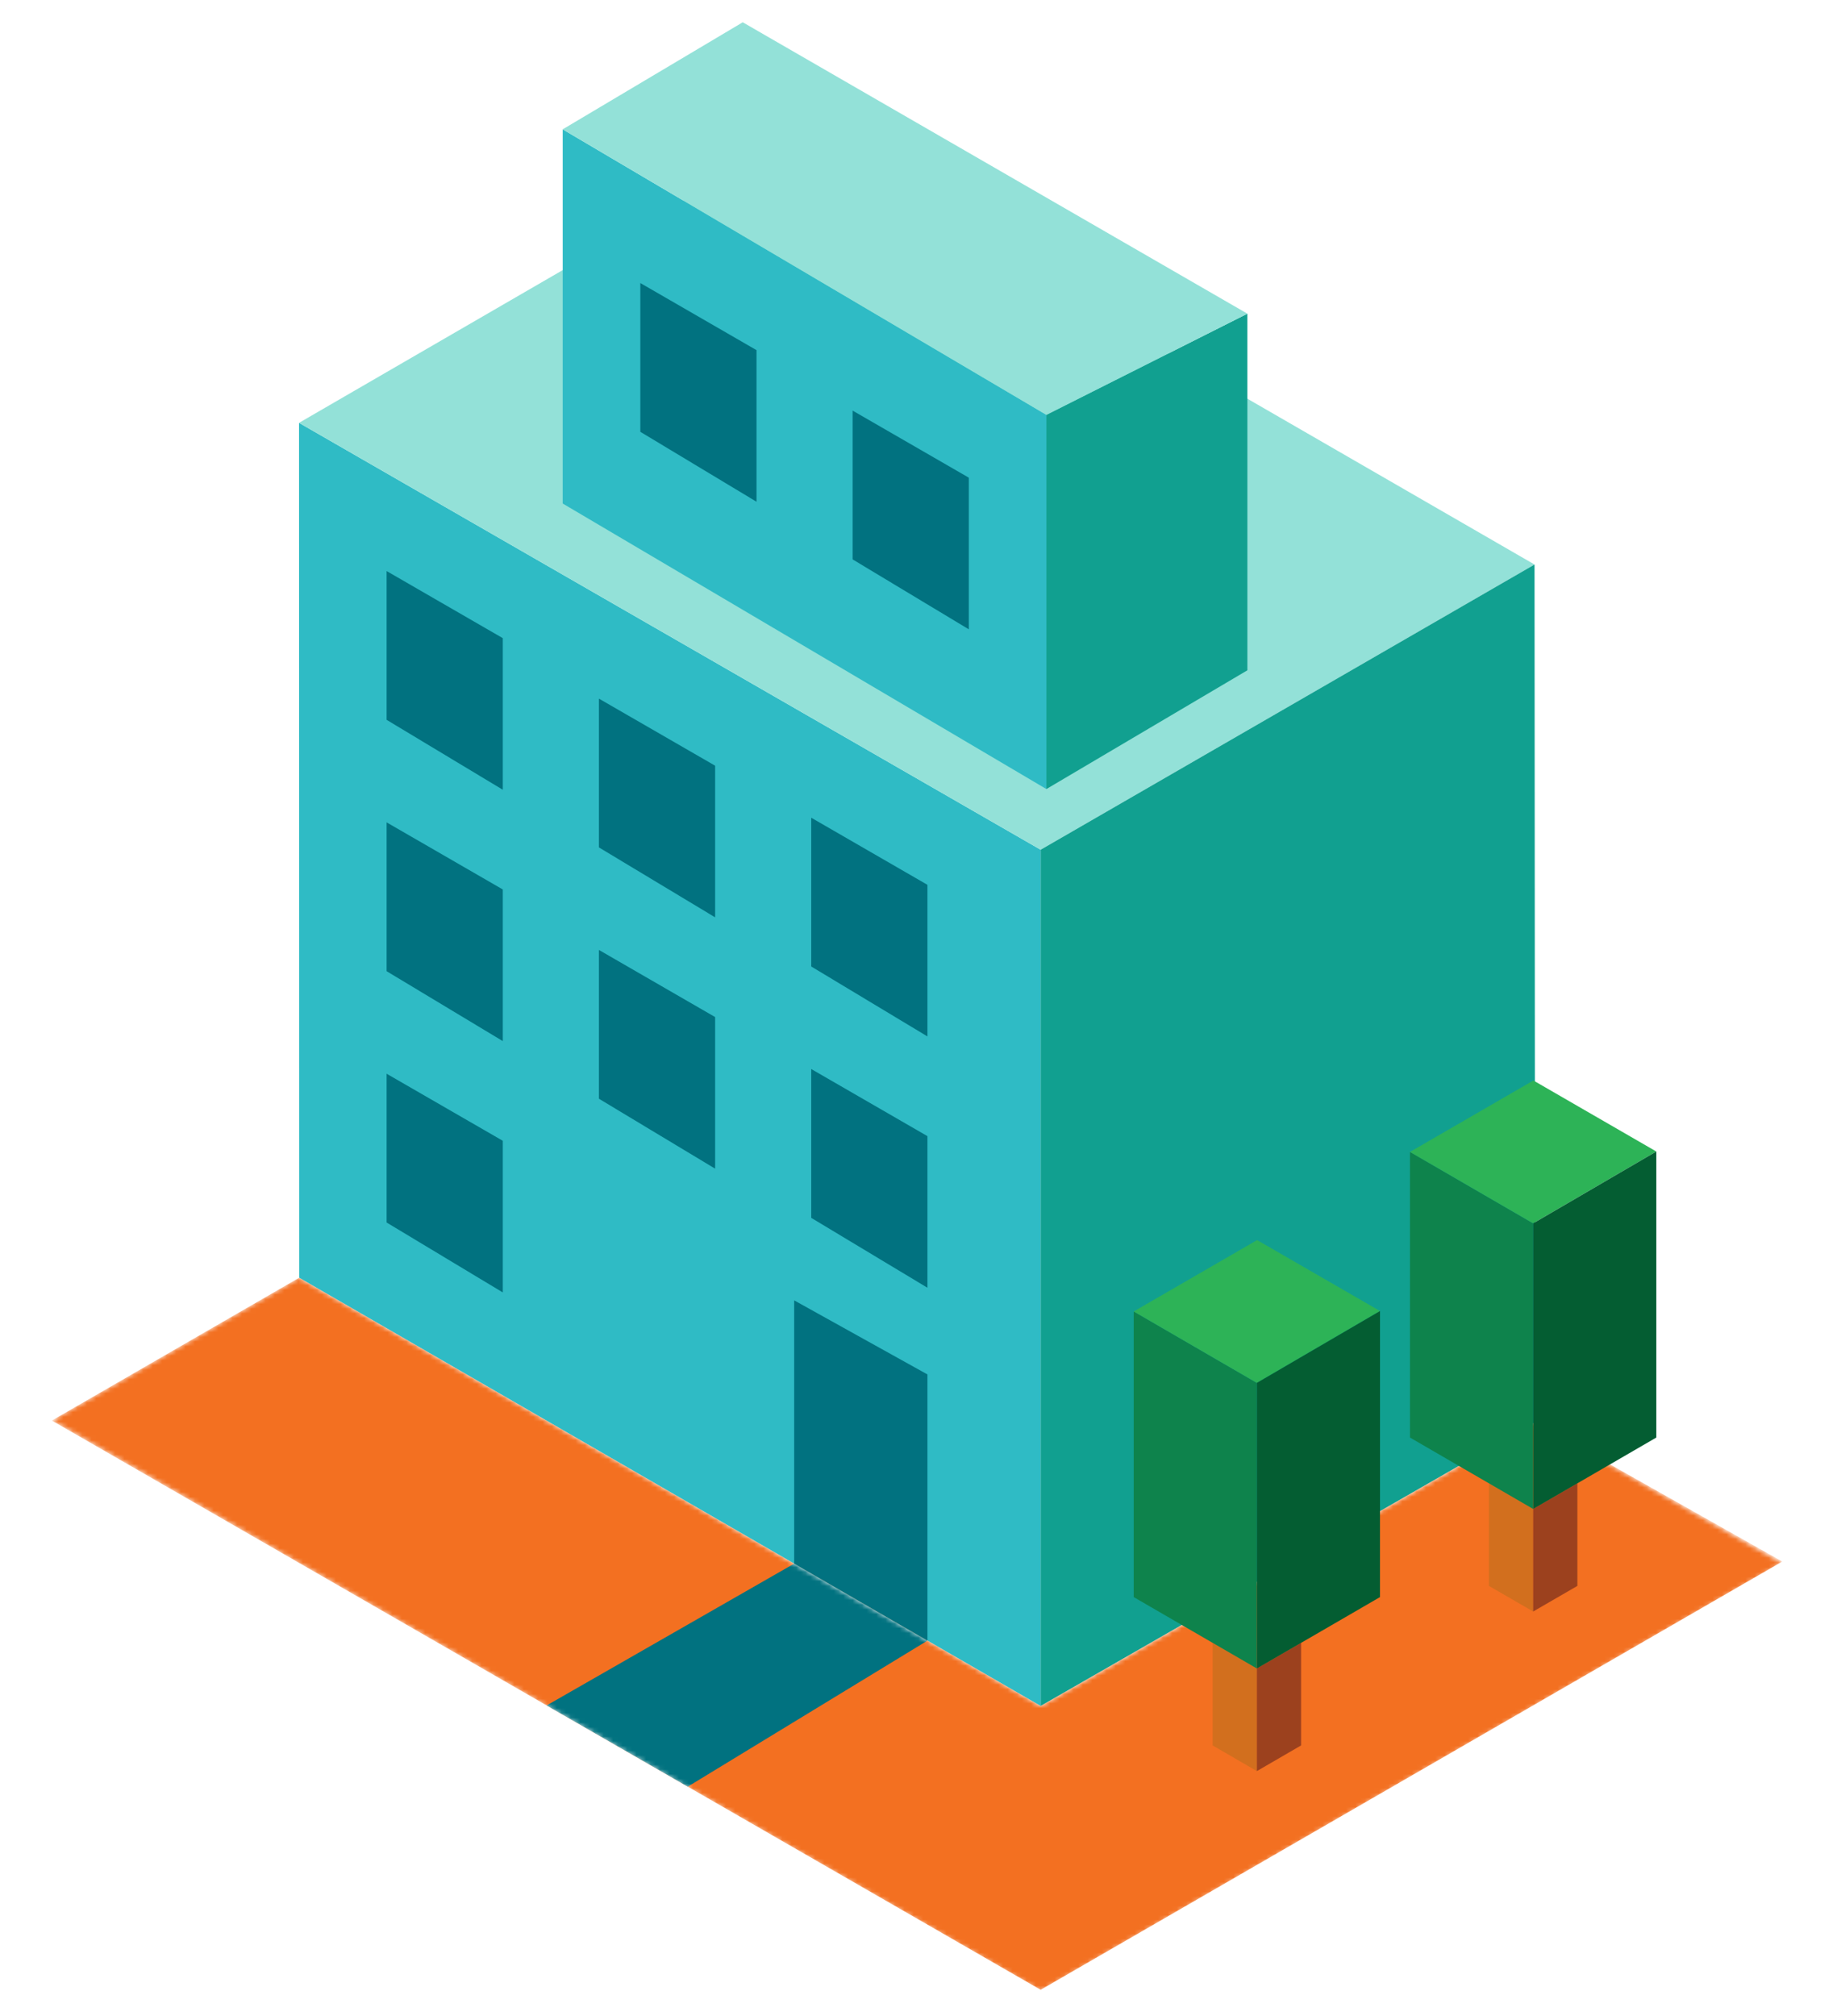 <svg xmlns="http://www.w3.org/2000/svg" width="391" height="429" viewBox="0 0 391 429" fill="none"><path d="M63.68 271.9L63.65 89.98L221.5 180.82V363.03L63.68 271.9Z" fill="#2FBBC5"></path><path d="M63.65 89.98L168.86 29.05L326.62 120.13L221.5 180.82L63.65 89.98Z" fill="#93E1D8"></path><path d="M221.5 363.03L326.74 302.63L326.62 120.13L221.5 180.82V363.03Z" fill="#11A090"></path><path d="M82.29 228.49V260.15L107.02 275.03V242.76L82.29 228.49Z" fill="#017280"></path><path d="M82.29 175V206.67L107.02 221.55V189.28L82.29 175Z" fill="#017280"></path><path d="M127.48 202.15V233.81L152.21 248.69V216.43L127.48 202.15Z" fill="#017280"></path><path d="M172.67 227.49V259.16L197.4 274.03V241.77L172.67 227.49Z" fill="#017280"></path><path d="M82.29 121.52V153.18L107.02 168.06V135.8L82.29 121.52Z" fill="#017280"></path><path d="M127.48 148.67V180.33L152.21 195.21V162.94L127.48 148.67Z" fill="#017280"></path><path d="M172.67 174.01V205.67L197.4 220.55V188.29L172.67 174.01Z" fill="#017280"></path><path d="M119.77 27.52V107.15L222.72 167.91V88.28L119.77 27.52Z" fill="#2FBBC5"></path><path d="M222.72 167.91L265.5 142.64V66.75L222.72 88.28V167.91Z" fill="#11A090"></path><path d="M265.5 66.75L158.09 4.74L119.77 27.52L222.72 88.28L265.5 66.75Z" fill="#93E1D8"></path><path d="M136.29 60.23V91.89L161.02 106.77V74.51L136.29 60.23Z" fill="#017280"></path><path d="M181.48 87.38V119.04L206.21 133.92V101.65L181.48 87.38Z" fill="#017280"></path><path d="M169.04 332.74V276.72L197.4 292.48V349.13L169.04 332.74Z" fill="#017280"></path><mask id="mask0_175_196" style="mask-type:luminance" maskUnits="userSpaceOnUse" x="11" y="271" width="369" height="153"><path d="M63.65 271.89L221.5 363.03L326.74 302.63L379.36 332.65L221.5 423.79L11.03 302.27L63.65 271.89Z" fill="white"></path></mask><g mask="url(#mask0_175_196)"><path d="M63.68 271.9L221.5 363.03L326.74 302.63L379.36 332.29L221.5 423.43L11.03 302.3L63.68 271.9Z" fill="#F37021"></path><path d="M116.35 362.92L146.39 380.2L197.4 349.13L169.04 332.74L116.35 362.92Z" fill="#017280"></path></g><path d="M316.91 337.48V315.65L326.33 321.11V342.93L316.91 337.48Z" fill="#D26F1E"></path><path d="M326.33 342.93L335.74 337.48V315.65L326.33 321.11V342.93Z" fill="#9C411E"></path><path d="M300.11 245.13V305.91L326.32 321.11V260.33L300.11 245.13Z" fill="#0E834C"></path><path d="M352.54 245.04L326.33 260.33L300.11 245.13L326.38 229.93L352.54 245.04Z" fill="#2DB357"></path><path d="M326.33 321.11L352.54 305.91V245.04L326.33 260.33V321.11Z" fill="#045D32"></path><path d="M258.11 371.43V349.6L267.52 355.06V376.89L258.11 371.43Z" fill="#D26F1E"></path><path d="M267.52 376.89L276.93 371.43V349.6L267.52 355.06V376.89Z" fill="#9C411E"></path><path d="M241.31 279.08V339.86L267.52 355.06V294.28L241.31 279.08Z" fill="#0E834C"></path><path d="M293.73 278.99L267.52 294.28L241.31 279.08L267.57 263.89L293.73 278.99Z" fill="#2DB357"></path><path d="M267.52 355.06L293.73 339.86V278.99L267.52 294.28V355.06Z" fill="#045D32"></path></svg>